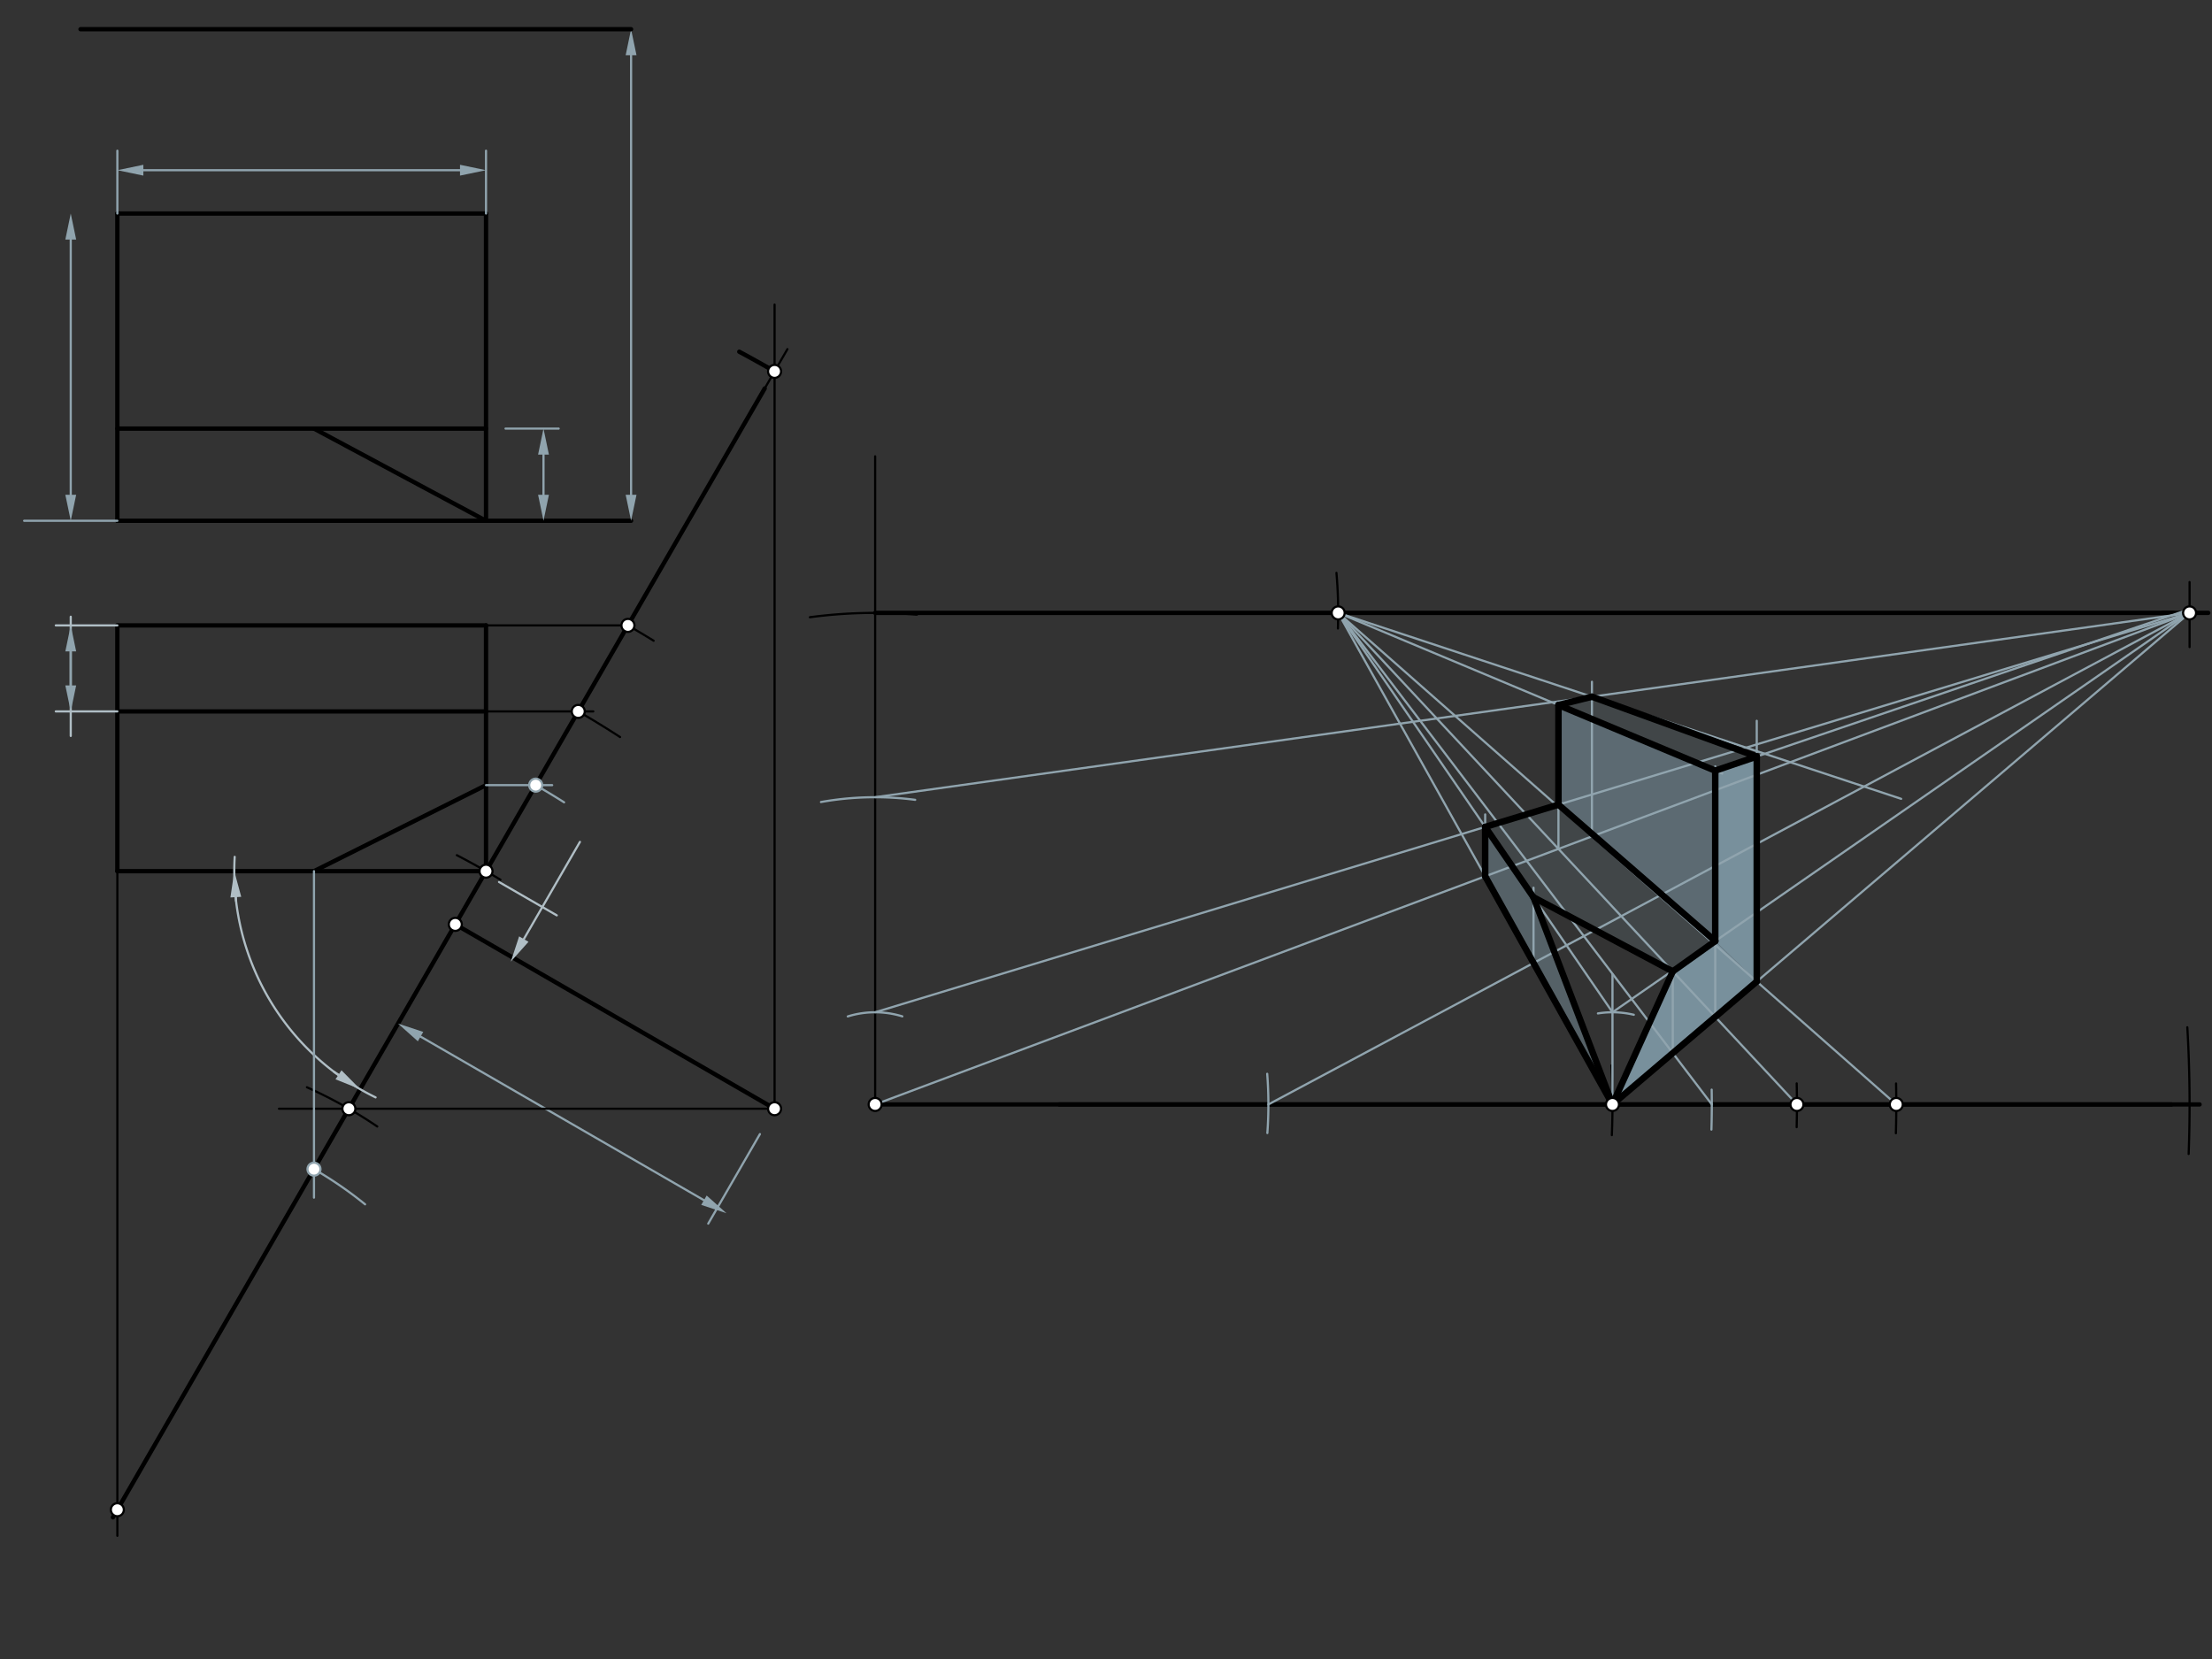 <svg xmlns="http://www.w3.org/2000/svg" class="svg--1it" height="100%" preserveAspectRatio="xMidYMid meet" viewBox="0 0 1020.472 765.354" width="100%"><rect x="0" y="0" width="1020.472" height="765.354" fill="#333333" stroke="none"/><defs><marker id="marker-arrow" markerHeight="16" markerUnits="userSpaceOnUse" markerWidth="24" orient="auto-start-reverse" refX="24" refY="4" viewBox="0 0 24 8"><path d="M 0 0 L 24 4 L 0 8 z" stroke="inherit"></path></marker></defs><g class="aux-layer--1FB"></g><g class="main-layer--3Vd"><g class="element--2qn"><g fill="#78909C" opacity="0.5"><path d="M 685.164 381.484 L 707.47 413.964 L 743.892 509.516 L 685.164 404.271 L 685.164 404.271 Z" stroke="none"></path></g></g><g class="element--2qn"><g fill="#78909C" opacity="1"><path d="M 810.451 452.823 L 810.451 349.011 L 791.304 355.529 L 791.304 434.149 Z" stroke="none"></path></g></g><g class="element--2qn"><g fill="#78909C" opacity="1"><path d="M 810.451 452.823 L 791.304 434.149 L 771.708 448.135 L 743.892 509.516 Z" stroke="none"></path></g></g><g class="element--2qn"><g fill="#78909C" opacity="0.6"><path d="M 718.97 325.264 L 791.304 355.529 L 791.304 434.149 L 718.97 371.212 Z" stroke="none"></path></g></g><g class="element--2qn"><g fill="#78909C" opacity="0.2"><path d="M 685.164 381.484 L 718.97 371.212 L 791.304 434.149 L 771.708 448.135 L 707.47 413.964 Z" stroke="none"></path></g></g><g class="element--2qn"><g fill="#78909C" opacity="0.2"><path d="M 718.97 325.264 L 734.415 321.409 L 810.451 349.011 L 791.304 355.529 Z" stroke="none"></path></g></g><g class="element--2qn"><g fill="#78909C" opacity="0.4"></g></g><g class="element--2qn"><g fill="#78909C" opacity="0.4"></g></g><g class="element--2qn"><g fill="#78909C" opacity="0.4"></g></g><g class="element--2qn"><g fill="#78909C" opacity="1"></g></g><g class="element--2qn"><line stroke="#000000" stroke-dasharray="none" stroke-linecap="round" stroke-width="2" x1="54.141" x2="224.219" y1="98.516" y2="98.516"></line></g><g class="element--2qn"><line stroke="#000000" stroke-dasharray="none" stroke-linecap="round" stroke-width="2" x1="54.141" x2="54.141" y1="98.516" y2="240.248"></line></g><g class="element--2qn"><line stroke="#000000" stroke-dasharray="none" stroke-linecap="round" stroke-width="2" x1="54.141" x2="224.219" y1="240.248" y2="240.248"></line></g><g class="element--2qn"><line stroke="#000000" stroke-dasharray="none" stroke-linecap="round" stroke-width="2" x1="224.219" x2="224.219" y1="240.248" y2="98.516"></line></g><g class="element--2qn"><line stroke="#000000" stroke-dasharray="none" stroke-linecap="round" stroke-width="2" x1="54.141" x2="224.219" y1="197.728" y2="197.728"></line></g><g class="element--2qn"><line stroke="#000000" stroke-dasharray="none" stroke-linecap="round" stroke-width="2" x1="144.849" x2="224.219" y1="197.728" y2="240.248"></line></g><g class="element--2qn"><line stroke="#000000" stroke-dasharray="none" stroke-linecap="round" stroke-width="2" x1="54.141" x2="224.219" y1="401.901" y2="401.901"></line></g><g class="element--2qn"><line stroke="#000000" stroke-dasharray="none" stroke-linecap="round" stroke-width="2" x1="54.141" x2="54.141" y1="288.516" y2="401.901"></line></g><g class="element--2qn"><line stroke="#000000" stroke-dasharray="none" stroke-linecap="round" stroke-width="2" x1="224.219" x2="224.219" y1="288.516" y2="401.901"></line></g><g class="element--2qn"><line stroke="#000000" stroke-dasharray="none" stroke-linecap="round" stroke-width="2" x1="54.141" x2="224.219" y1="288.516" y2="288.516"></line></g><g class="element--2qn"><line stroke="#000000" stroke-dasharray="none" stroke-linecap="round" stroke-width="2" x1="54.141" x2="224.219" y1="328.201" y2="328.201"></line></g><g class="element--2qn"><line stroke="#000000" stroke-dasharray="none" stroke-linecap="round" stroke-width="2" x1="224.219" x2="144.849" y1="362.216" y2="401.901"></line></g><g class="element--2qn"><line stroke="#000000" stroke-dasharray="none" stroke-linecap="round" stroke-width="2" x1="224.219" x2="352.781" y1="401.901" y2="179.225"></line></g><g class="element--2qn"><line stroke="#000000" stroke-dasharray="none" stroke-linecap="round" stroke-width="2" x1="224.219" x2="52.11" y1="401.901" y2="700.004"></line></g><g class="element--2qn"><line stroke="#000000" stroke-dasharray="none" stroke-linecap="round" stroke-width="2" x1="224.219" x2="291.141" y1="240.248" y2="240.248"></line></g><g class="element--2qn"><line stroke="#90A4AE" stroke-dasharray="none" stroke-linecap="round" stroke-width="1" x1="291.141" x2="291.141" y1="228.248" y2="25.476"></line><path d="M291.141,240.248 l12,2.5 l0,-5 z" fill="#90A4AE" stroke="#90A4AE" stroke-width="0" transform="rotate(270, 291.141, 240.248)"></path><path d="M291.141,13.476 l12,2.5 l0,-5 z" fill="#90A4AE" stroke="#90A4AE" stroke-width="0" transform="rotate(90, 291.141, 13.476)"></path></g><g class="element--2qn"><line stroke="#000000" stroke-dasharray="none" stroke-linecap="round" stroke-width="2" x1="291.141" x2="37.141" y1="13.476" y2="13.476"></line></g><g class="element--2qn"><line stroke="#000000" stroke-dasharray="none" stroke-linecap="round" stroke-width="2" x1="210.046" x2="357.339" y1="426.45" y2="511.49"></line></g><g class="element--2qn"><line stroke="#90A4AE" stroke-dasharray="none" stroke-linecap="round" stroke-width="1" x1="194.015" x2="324.755" y1="478.217" y2="553.7"></line><path d="M183.623,472.217 l12,2.5 l0,-5 z" fill="#90A4AE" stroke="#90A4AE" stroke-width="0" transform="rotate(30, 183.623, 472.217)"></path><path d="M335.148,559.7 l12,2.5 l0,-5 z" fill="#90A4AE" stroke="#90A4AE" stroke-width="0" transform="rotate(210, 335.148, 559.7)"></path></g><g class="element--2qn"><line stroke="#90A4AE" stroke-dasharray="none" stroke-linecap="round" stroke-width="1" x1="350.582" x2="326.73" y1="523.193" y2="564.505"></line></g><g class="element--2qn"><line stroke="#90A4AE" stroke-dasharray="none" stroke-linecap="round" stroke-width="1" x1="54.141" x2="11.141" y1="240.248" y2="240.248"></line></g><g class="element--2qn"><line stroke="#90A4AE" stroke-dasharray="none" stroke-linecap="round" stroke-width="1" x1="32.641" x2="32.641" y1="228.248" y2="110.516"></line><path d="M32.641,240.248 l12,2.5 l0,-5 z" fill="#90A4AE" stroke="#90A4AE" stroke-width="0" transform="rotate(270, 32.641, 240.248)"></path><path d="M32.641,98.516 l12,2.5 l0,-5 z" fill="#90A4AE" stroke="#90A4AE" stroke-width="0" transform="rotate(90, 32.641, 98.516)"></path></g><g class="element--2qn"><line stroke="#90A4AE" stroke-dasharray="none" stroke-linecap="round" stroke-width="1" x1="54.141" x2="54.141" y1="98.516" y2="69.516"></line></g><g class="element--2qn"><line stroke="#90A4AE" stroke-dasharray="none" stroke-linecap="round" stroke-width="1" x1="224.219" x2="224.219" y1="98.516" y2="69.514"></line></g><g class="element--2qn"><line stroke="#90A4AE" stroke-dasharray="none" stroke-linecap="round" stroke-width="1" x1="66.141" x2="212.219" y1="78.516" y2="78.516"></line><path d="M54.141,78.516 l12,2.5 l0,-5 z" fill="#90A4AE" stroke="#90A4AE" stroke-width="0" transform="rotate(0, 54.141, 78.516)"></path><path d="M224.219,78.516 l12,2.5 l0,-5 z" fill="#90A4AE" stroke="#90A4AE" stroke-width="0" transform="rotate(180, 224.219, 78.516)"></path></g><g class="element--2qn"><path d="M 108.272 395.295 A 116.135 116.135 0 0 0 173.265 506.261" fill="none" stroke="#B0BEC5" stroke-dasharray="none" stroke-linecap="round" stroke-width="1"></path></g><g class="element--2qn"><line stroke="#B0BEC5" stroke-dasharray="none" stroke-linecap="round" stroke-width="1" x1="108.797" x2="108.898" y1="413.88" y2="415.59"></line><path d="M108.084,401.901 l12,2.5 l0,-5 z" fill="#B0BEC5" stroke="#B0BEC5" stroke-width="0" transform="rotate(86.597, 108.084, 401.901)"></path></g><g class="element--2qn"><line stroke="#B0BEC5" stroke-dasharray="none" stroke-linecap="round" stroke-width="1" x1="156.152" x2="154.143" y1="495.844" y2="494.512"></line><path d="M166.152,502.477 l12,2.5 l0,-5 z" fill="#B0BEC5" stroke="#B0BEC5" stroke-width="0" transform="rotate(213.557, 166.152, 502.477)"></path></g><g class="element--2qn"><line stroke="#B0BEC5" stroke-dasharray="none" stroke-linecap="round" stroke-width="1" x1="241.654" x2="267.541" y1="433.235" y2="388.396"></line><path d="M235.654,443.627 l12,2.5 l0,-5 z" fill="#B0BEC5" stroke="#B0BEC5" stroke-width="0" transform="rotate(300, 235.654, 443.627)"></path></g><g class="element--2qn"><line stroke="#B0BEC5" stroke-dasharray="none" stroke-linecap="round" stroke-width="1" x1="230.219" x2="256.863" y1="406.901" y2="422.284"></line></g><g class="element--2qn"><line stroke="#B0BEC5" stroke-dasharray="none" stroke-linecap="round" stroke-width="1" x1="32.641" x2="32.641" y1="284.516" y2="339.516"></line></g><g class="element--2qn"><line stroke="#B0BEC5" stroke-dasharray="none" stroke-linecap="round" stroke-width="1" x1="54.141" x2="25.734" y1="288.516" y2="288.516"></line></g><g class="element--2qn"><line stroke="#B0BEC5" stroke-dasharray="none" stroke-linecap="round" stroke-width="1" x1="54.141" x2="25.734" y1="328.201" y2="328.201"></line></g><g class="element--2qn"><line stroke="#90A4AE" stroke-dasharray="none" stroke-linecap="round" stroke-width="1" x1="32.641" x2="32.641" y1="300.516" y2="316.201"></line><path d="M32.641,288.516 l12,2.5 l0,-5 z" fill="#90A4AE" stroke="#90A4AE" stroke-width="0" transform="rotate(90, 32.641, 288.516)"></path><path d="M32.641,328.201 l12,2.5 l0,-5 z" fill="#90A4AE" stroke="#90A4AE" stroke-width="0" transform="rotate(270, 32.641, 328.201)"></path></g><g class="element--2qn"><line stroke="#90A4AE" stroke-dasharray="none" stroke-linecap="round" stroke-width="1" x1="233.219" x2="257.734" y1="197.728" y2="197.728"></line></g><g class="element--2qn"><line stroke="#90A4AE" stroke-dasharray="none" stroke-linecap="round" stroke-width="1" x1="250.734" x2="250.734" y1="209.728" y2="228.248"></line><path d="M250.734,197.728 l12,2.5 l0,-5 z" fill="#90A4AE" stroke="#90A4AE" stroke-width="0" transform="rotate(90, 250.734, 197.728)"></path><path d="M250.734,240.248 l12,2.5 l0,-5 z" fill="#90A4AE" stroke="#90A4AE" stroke-width="0" transform="rotate(270, 250.734, 240.248)"></path></g><g class="element--2qn"><line stroke="#000000" stroke-dasharray="none" stroke-linecap="round" stroke-width="1" x1="54.141" x2="54.141" y1="401.901" y2="708.516"></line></g><g class="element--2qn"><line stroke="#000000" stroke-dasharray="none" stroke-linecap="round" stroke-width="1" x1="224.219" x2="273.703" y1="328.201" y2="328.201"></line></g><g class="element--2qn"><line stroke="#000000" stroke-dasharray="none" stroke-linecap="round" stroke-width="1" x1="224.219" x2="292.703" y1="288.516" y2="288.516"></line></g><g class="element--2qn"><line stroke="#000000" stroke-dasharray="none" stroke-linecap="round" stroke-width="1" x1="357.339" x2="357.339" y1="511.49" y2="140.516"></line></g><g class="element--2qn"><line stroke="#000000" stroke-dasharray="none" stroke-linecap="round" stroke-width="1" x1="352.781" x2="363.265" y1="179.225" y2="161.067"></line></g><g class="element--2qn"><line stroke="#000000" stroke-dasharray="none" stroke-linecap="round" stroke-width="1" x1="357.339" x2="128.703" y1="511.49" y2="511.49"></line></g><g class="element--2qn"><path d="M 357.339 171.332 A 606.396 606.396 0 0 0 341.06 162.264" fill="none" stroke="#000000" stroke-dasharray="none" stroke-linecap="round" stroke-width="2"></path></g><g class="element--2qn"><line stroke="#000000" stroke-dasharray="none" stroke-linecap="round" stroke-width="2" x1="403.734" x2="1001.734" y1="509.516" y2="509.516"></line></g><g class="element--2qn"><line stroke="#000000" stroke-dasharray="none" stroke-linecap="round" stroke-width="1" x1="403.734" x2="403.734" y1="509.516" y2="210.516"></line></g><g class="element--2qn"><path d="M 373.623 284.752 A 226.772 226.772 0 0 1 422.986 283.563" fill="none" stroke="#000000" stroke-dasharray="none" stroke-linecap="round" stroke-width="1"></path></g><g class="element--2qn"><line stroke="#000000" stroke-dasharray="none" stroke-linecap="round" stroke-width="2" x1="403.734" x2="1002.734" y1="282.744" y2="282.744"></line></g><g class="element--2qn"><path d="M 1009.084 473.907 A 606.396 606.396 0 0 1 1009.7 532.363" fill="none" stroke="#000000" stroke-dasharray="none" stroke-linecap="round" stroke-width="1"></path></g><g class="element--2qn"><line stroke="#000000" stroke-dasharray="none" stroke-linecap="round" stroke-width="2" x1="488.734" x2="1014.734" y1="509.516" y2="509.516"></line></g><g class="element--2qn"><path d="M 141.597 501.594 A 213.616 213.616 0 0 1 174.04 519.693" fill="none" stroke="#000000" stroke-dasharray="none" stroke-linecap="round" stroke-width="1"></path></g><g class="element--2qn"><path d="M 616.551 264.275 A 213.616 213.616 0 0 1 617.229 289.937" fill="none" stroke="#000000" stroke-dasharray="none" stroke-linecap="round" stroke-width="1"></path></g><g class="element--2qn"><line stroke="#000000" stroke-dasharray="none" stroke-linecap="round" stroke-width="1" x1="1010.13" x2="1010.13" y1="298.516" y2="268.516"></line></g><g class="element--2qn"><line stroke="#000000" stroke-dasharray="none" stroke-linecap="round" stroke-width="2" x1="1018.734" x2="997.734" y1="282.744" y2="282.744"></line></g><g class="element--2qn"><path d="M 230.865 405.84 A 340.157 340.157 0 0 0 210.763 394.532" fill="none" stroke="#000000" stroke-dasharray="none" stroke-linecap="round" stroke-width="1"></path></g><g class="element--2qn"><path d="M 743.415 491.519 A 340.157 340.157 0 0 1 743.597 523.677" fill="none" stroke="#000000" stroke-dasharray="none" stroke-linecap="round" stroke-width="1"></path></g><g class="element--2qn"><path d="M 266.771 328.201 A 425.26 425.26 0 0 1 286.052 340.027" fill="none" stroke="#000000" stroke-dasharray="none" stroke-linecap="round" stroke-width="1"></path></g><g class="element--2qn"><path d="M 828.883 499.809 A 425.259 425.259 0 0 1 828.864 520.001" fill="none" stroke="#000000" stroke-dasharray="none" stroke-linecap="round" stroke-width="1"></path></g><g class="element--2qn"><path d="M 289.683 288.516 A 471.084 471.084 0 0 1 301.538 295.594" fill="none" stroke="#000000" stroke-dasharray="none" stroke-linecap="round" stroke-width="1"></path></g><g class="element--2qn"><path d="M 874.719 499.844 A 471.084 471.084 0 0 1 874.631 522.807" fill="none" stroke="#000000" stroke-dasharray="none" stroke-linecap="round" stroke-width="1"></path></g><g class="element--2qn"><line stroke="#90A4AE" stroke-dasharray="none" stroke-linecap="round" stroke-width="1" x1="743.892" x2="617.35" y1="509.516" y2="282.744"></line></g><g class="element--2qn"><line stroke="#90A4AE" stroke-dasharray="none" stroke-linecap="round" stroke-width="1" x1="743.892" x2="1010.13" y1="509.516" y2="282.744"></line></g><g class="element--2qn"><line stroke="#90A4AE" stroke-dasharray="none" stroke-linecap="round" stroke-width="1" x1="874.818" x2="617.35" y1="509.516" y2="282.744"></line></g><g class="element--2qn"><line stroke="#90A4AE" stroke-dasharray="none" stroke-linecap="round" stroke-width="1" x1="403.734" x2="1010.13" y1="509.516" y2="282.744"></line></g><g class="element--2qn"><line stroke="#90A4AE" stroke-dasharray="none" stroke-linecap="round" stroke-width="1" x1="828.994" x2="617.35" y1="509.516" y2="282.744"></line></g><g class="element--2qn"><path d="M 391.114 468.912 A 42.52 42.52 0 0 1 416.281 468.889" fill="none" stroke="#90A4AE" stroke-dasharray="none" stroke-linecap="round" stroke-width="1"></path></g><g class="element--2qn"><path d="M 378.747 370.003 A 141.732 141.732 0 0 1 422.197 368.991" fill="none" stroke="#90A4AE" stroke-dasharray="none" stroke-linecap="round" stroke-width="1"></path></g><g class="element--2qn"><line stroke="#90A4AE" stroke-dasharray="none" stroke-linecap="round" stroke-width="1" x1="403.734" x2="1010.13" y1="466.996" y2="282.744"></line></g><g class="element--2qn"><line stroke="#90A4AE" stroke-dasharray="none" stroke-linecap="round" stroke-width="1" x1="685.164" x2="685.164" y1="404.271" y2="375.723"></line></g><g class="element--2qn"><line stroke="#90A4AE" stroke-dasharray="none" stroke-linecap="round" stroke-width="1" x1="743.892" x2="743.892" y1="509.516" y2="449.516"></line></g><g class="element--2qn"><path d="M 737.176 467.53 A 42.52 42.52 0 0 1 753.73 468.15" fill="none" stroke="#90A4AE" stroke-dasharray="none" stroke-linecap="round" stroke-width="1"></path></g><g class="element--2qn"><line stroke="#90A4AE" stroke-dasharray="none" stroke-linecap="round" stroke-width="1" x1="743.892" x2="617.35" y1="466.996" y2="282.744"></line></g><g class="element--2qn"><line stroke="#90A4AE" stroke-dasharray="none" stroke-linecap="round" stroke-width="1" x1="743.892" x2="1008.734" y1="466.996" y2="283.516"></line></g><g class="element--2qn"><line stroke="#90A4AE" stroke-dasharray="none" stroke-linecap="round" stroke-width="1" x1="403.734" x2="1010.13" y1="367.783" y2="282.744"></line></g><g class="element--2qn"><line stroke="#90A4AE" stroke-dasharray="none" stroke-linecap="round" stroke-width="1" x1="734.415" x2="734.415" y1="385.852" y2="314.516"></line></g><g class="element--2qn"><line stroke="#90A4AE" stroke-dasharray="none" stroke-linecap="round" stroke-width="1" x1="617.35" x2="877.078" y1="282.744" y2="368.53"></line></g><g class="element--2qn"><line stroke="#90A4AE" stroke-dasharray="none" stroke-linecap="round" stroke-width="1" x1="810.451" x2="810.451" y1="452.823" y2="332.516"></line></g><g class="element--2qn"><line stroke="#90A4AE" stroke-dasharray="none" stroke-linecap="round" stroke-width="1" x1="718.97" x2="718.97" y1="391.628" y2="325.264"></line></g><g class="element--2qn"><line stroke="#90A4AE" stroke-dasharray="none" stroke-linecap="round" stroke-width="1" x1="791.304" x2="791.304" y1="469.132" y2="353.516"></line></g><g class="element--2qn"><line stroke="#90A4AE" stroke-dasharray="none" stroke-linecap="round" stroke-width="1" x1="617.35" x2="794.526" y1="282.744" y2="356.877"></line></g><g class="element--2qn"><line stroke="#90A4AE" stroke-dasharray="none" stroke-linecap="round" stroke-width="1" x1="791.304" x2="1008.734" y1="355.529" y2="281.516"></line></g><g class="element--2qn"><line stroke="#90A4AE" stroke-dasharray="none" stroke-linecap="round" stroke-width="1" x1="144.849" x2="144.849" y1="401.901" y2="552.516"></line></g><g class="element--2qn"><path d="M 144.849 539.374 A 181.417 181.417 0 0 1 168.427 555.593" fill="none" stroke="#90A4AE" stroke-dasharray="none" stroke-linecap="round" stroke-width="1"></path></g><g class="element--2qn"><path d="M 584.601 495.385 A 181.417 181.417 0 0 1 584.671 522.709" fill="none" stroke="#90A4AE" stroke-dasharray="none" stroke-linecap="round" stroke-width="1"></path></g><g class="element--2qn"><line stroke="#90A4AE" stroke-dasharray="none" stroke-linecap="round" stroke-width="1" x1="585.152" x2="1010.13" y1="509.516" y2="282.744"></line></g><g class="element--2qn"><line stroke="#90A4AE" stroke-dasharray="none" stroke-linecap="round" stroke-width="1" x1="707.47" x2="707.47" y1="444.246" y2="409.516"></line></g><g class="element--2qn"><line stroke="#90A4AE" stroke-dasharray="none" stroke-linecap="round" stroke-width="1" x1="224.219" x2="254.734" y1="362.216" y2="362.216"></line></g><g class="element--2qn"><path d="M 247.132 362.216 A 385.982 385.982 0 0 1 260.238 370.134" fill="none" stroke="#90A4AE" stroke-dasharray="none" stroke-linecap="round" stroke-width="1"></path></g><g class="element--2qn"><path d="M 789.656 502.694 A 385.982 385.982 0 0 1 789.542 521.119" fill="none" stroke="#90A4AE" stroke-dasharray="none" stroke-linecap="round" stroke-width="1"></path></g><g class="element--2qn"><line stroke="#90A4AE" stroke-dasharray="none" stroke-linecap="round" stroke-width="1" x1="617.35" x2="789.717" y1="282.744" y2="509.516"></line></g><g class="element--2qn"><line stroke="#90A4AE" stroke-dasharray="none" stroke-linecap="round" stroke-width="1" x1="771.708" x2="771.708" y1="485.823" y2="447.886"></line></g><g class="element--2qn"><line stroke="#000000" stroke-dasharray="none" stroke-linecap="round" stroke-width="3" x1="718.97" x2="718.97" y1="325.264" y2="371.212"></line></g><g class="element--2qn"><line stroke="#000000" stroke-dasharray="none" stroke-linecap="round" stroke-width="3" x1="718.97" x2="685.164" y1="371.212" y2="381.484"></line></g><g class="element--2qn"><line stroke="#000000" stroke-dasharray="none" stroke-linecap="round" stroke-width="3" x1="685.164" x2="707.47" y1="381.484" y2="413.964"></line></g><g class="element--2qn"><line stroke="#000000" stroke-dasharray="none" stroke-linecap="round" stroke-width="3" x1="707.47" x2="771.708" y1="413.964" y2="448.135"></line></g><g class="element--2qn"><line stroke="#000000" stroke-dasharray="none" stroke-linecap="round" stroke-width="3" x1="771.708" x2="791.304" y1="448.135" y2="434.149"></line></g><g class="element--2qn"><line stroke="#000000" stroke-dasharray="none" stroke-linecap="round" stroke-width="3" x1="718.97" x2="791.304" y1="371.212" y2="434.149"></line></g><g class="element--2qn"><line stroke="#000000" stroke-dasharray="none" stroke-linecap="round" stroke-width="3" x1="791.304" x2="791.304" y1="434.149" y2="355.529"></line></g><g class="element--2qn"><line stroke="#000000" stroke-dasharray="none" stroke-linecap="round" stroke-width="3" x1="718.97" x2="791.304" y1="325.264" y2="355.529"></line></g><g class="element--2qn"><line stroke="#000000" stroke-dasharray="none" stroke-linecap="round" stroke-width="3" x1="718.97" x2="734.415" y1="325.264" y2="321.409"></line></g><g class="element--2qn"><line stroke="#000000" stroke-dasharray="none" stroke-linecap="round" stroke-width="3" x1="734.415" x2="810.451" y1="321.409" y2="349.011"></line></g><g class="element--2qn"><line stroke="#000000" stroke-dasharray="none" stroke-linecap="round" stroke-width="3" x1="791.304" x2="810.451" y1="355.529" y2="349.011"></line></g><g class="element--2qn"><line stroke="#000000" stroke-dasharray="none" stroke-linecap="round" stroke-width="3" x1="810.451" x2="810.451" y1="349.011" y2="452.823"></line></g><g class="element--2qn"><line stroke="#000000" stroke-dasharray="none" stroke-linecap="round" stroke-width="3" x1="810.451" x2="743.892" y1="452.823" y2="509.516"></line></g><g class="element--2qn"><line stroke="#000000" stroke-dasharray="none" stroke-linecap="round" stroke-width="3" x1="685.164" x2="685.164" y1="381.484" y2="404.271"></line></g><g class="element--2qn"><line stroke="#000000" stroke-dasharray="none" stroke-linecap="round" stroke-width="3" x1="685.164" x2="743.892" y1="404.271" y2="509.516"></line></g><g class="element--2qn"><line stroke="#000000" stroke-dasharray="none" stroke-linecap="round" stroke-width="3" x1="707.47" x2="743.892" y1="413.964" y2="509.516"></line></g><g class="element--2qn"><line stroke="#000000" stroke-dasharray="none" stroke-linecap="round" stroke-width="3" x1="771.708" x2="743.892" y1="448.135" y2="509.516"></line></g><g class="element--2qn"><circle cx="224.219" cy="401.901" r="3" stroke="#000000" stroke-width="1" fill="#ffffff"></circle>}</g><g class="element--2qn"><circle cx="210.046" cy="426.45" r="3" stroke="#000000" stroke-width="1" fill="#ffffff"></circle>}</g><g class="element--2qn"><circle cx="357.339" cy="511.49" r="3" stroke="#000000" stroke-width="1" fill="#ffffff"></circle>}</g><g class="element--2qn"><circle cx="54.141" cy="696.486" r="3" stroke="#000000" stroke-width="1" fill="#ffffff"></circle>}</g><g class="element--2qn"><circle cx="266.771" cy="328.201" r="3" stroke="#000000" stroke-width="1" fill="#ffffff"></circle>}</g><g class="element--2qn"><circle cx="289.683" cy="288.516" r="3" stroke="#000000" stroke-width="1" fill="#ffffff"></circle>}</g><g class="element--2qn"><circle cx="357.339" cy="171.332" r="3" stroke="#000000" stroke-width="1" fill="#ffffff"></circle>}</g><g class="element--2qn"><circle cx="160.949" cy="511.49" r="3" stroke="#000000" stroke-width="1" fill="#ffffff"></circle>}</g><g class="element--2qn"><circle cx="403.734" cy="509.516" r="3" stroke="#000000" stroke-width="1" fill="#ffffff"></circle>}</g><g class="element--2qn"><circle cx="617.35" cy="282.744" r="3" stroke="#000000" stroke-width="1" fill="#ffffff"></circle>}</g><g class="element--2qn"><circle cx="1010.13" cy="282.744" r="3" stroke="#000000" stroke-width="1" fill="#ffffff"></circle>}</g><g class="element--2qn"><circle cx="743.892" cy="509.516" r="3" stroke="#000000" stroke-width="1" fill="#ffffff"></circle>}</g><g class="element--2qn"><circle cx="828.994" cy="509.516" r="3" stroke="#000000" stroke-width="1" fill="#ffffff"></circle>}</g><g class="element--2qn"><circle cx="874.818" cy="509.516" r="3" stroke="#000000" stroke-width="1" fill="#ffffff"></circle>}</g><g class="element--2qn"><circle cx="144.849" cy="539.374" r="3" stroke="#90A4AE" stroke-width="1" fill="#ffffff"></circle>}</g><g class="element--2qn"><circle cx="247.132" cy="362.216" r="3" stroke="#90A4AE" stroke-width="1" fill="#ffffff"></circle>}</g></g><g class="snaps-layer--2PT"></g><g class="temp-layer--rAP"></g></svg>